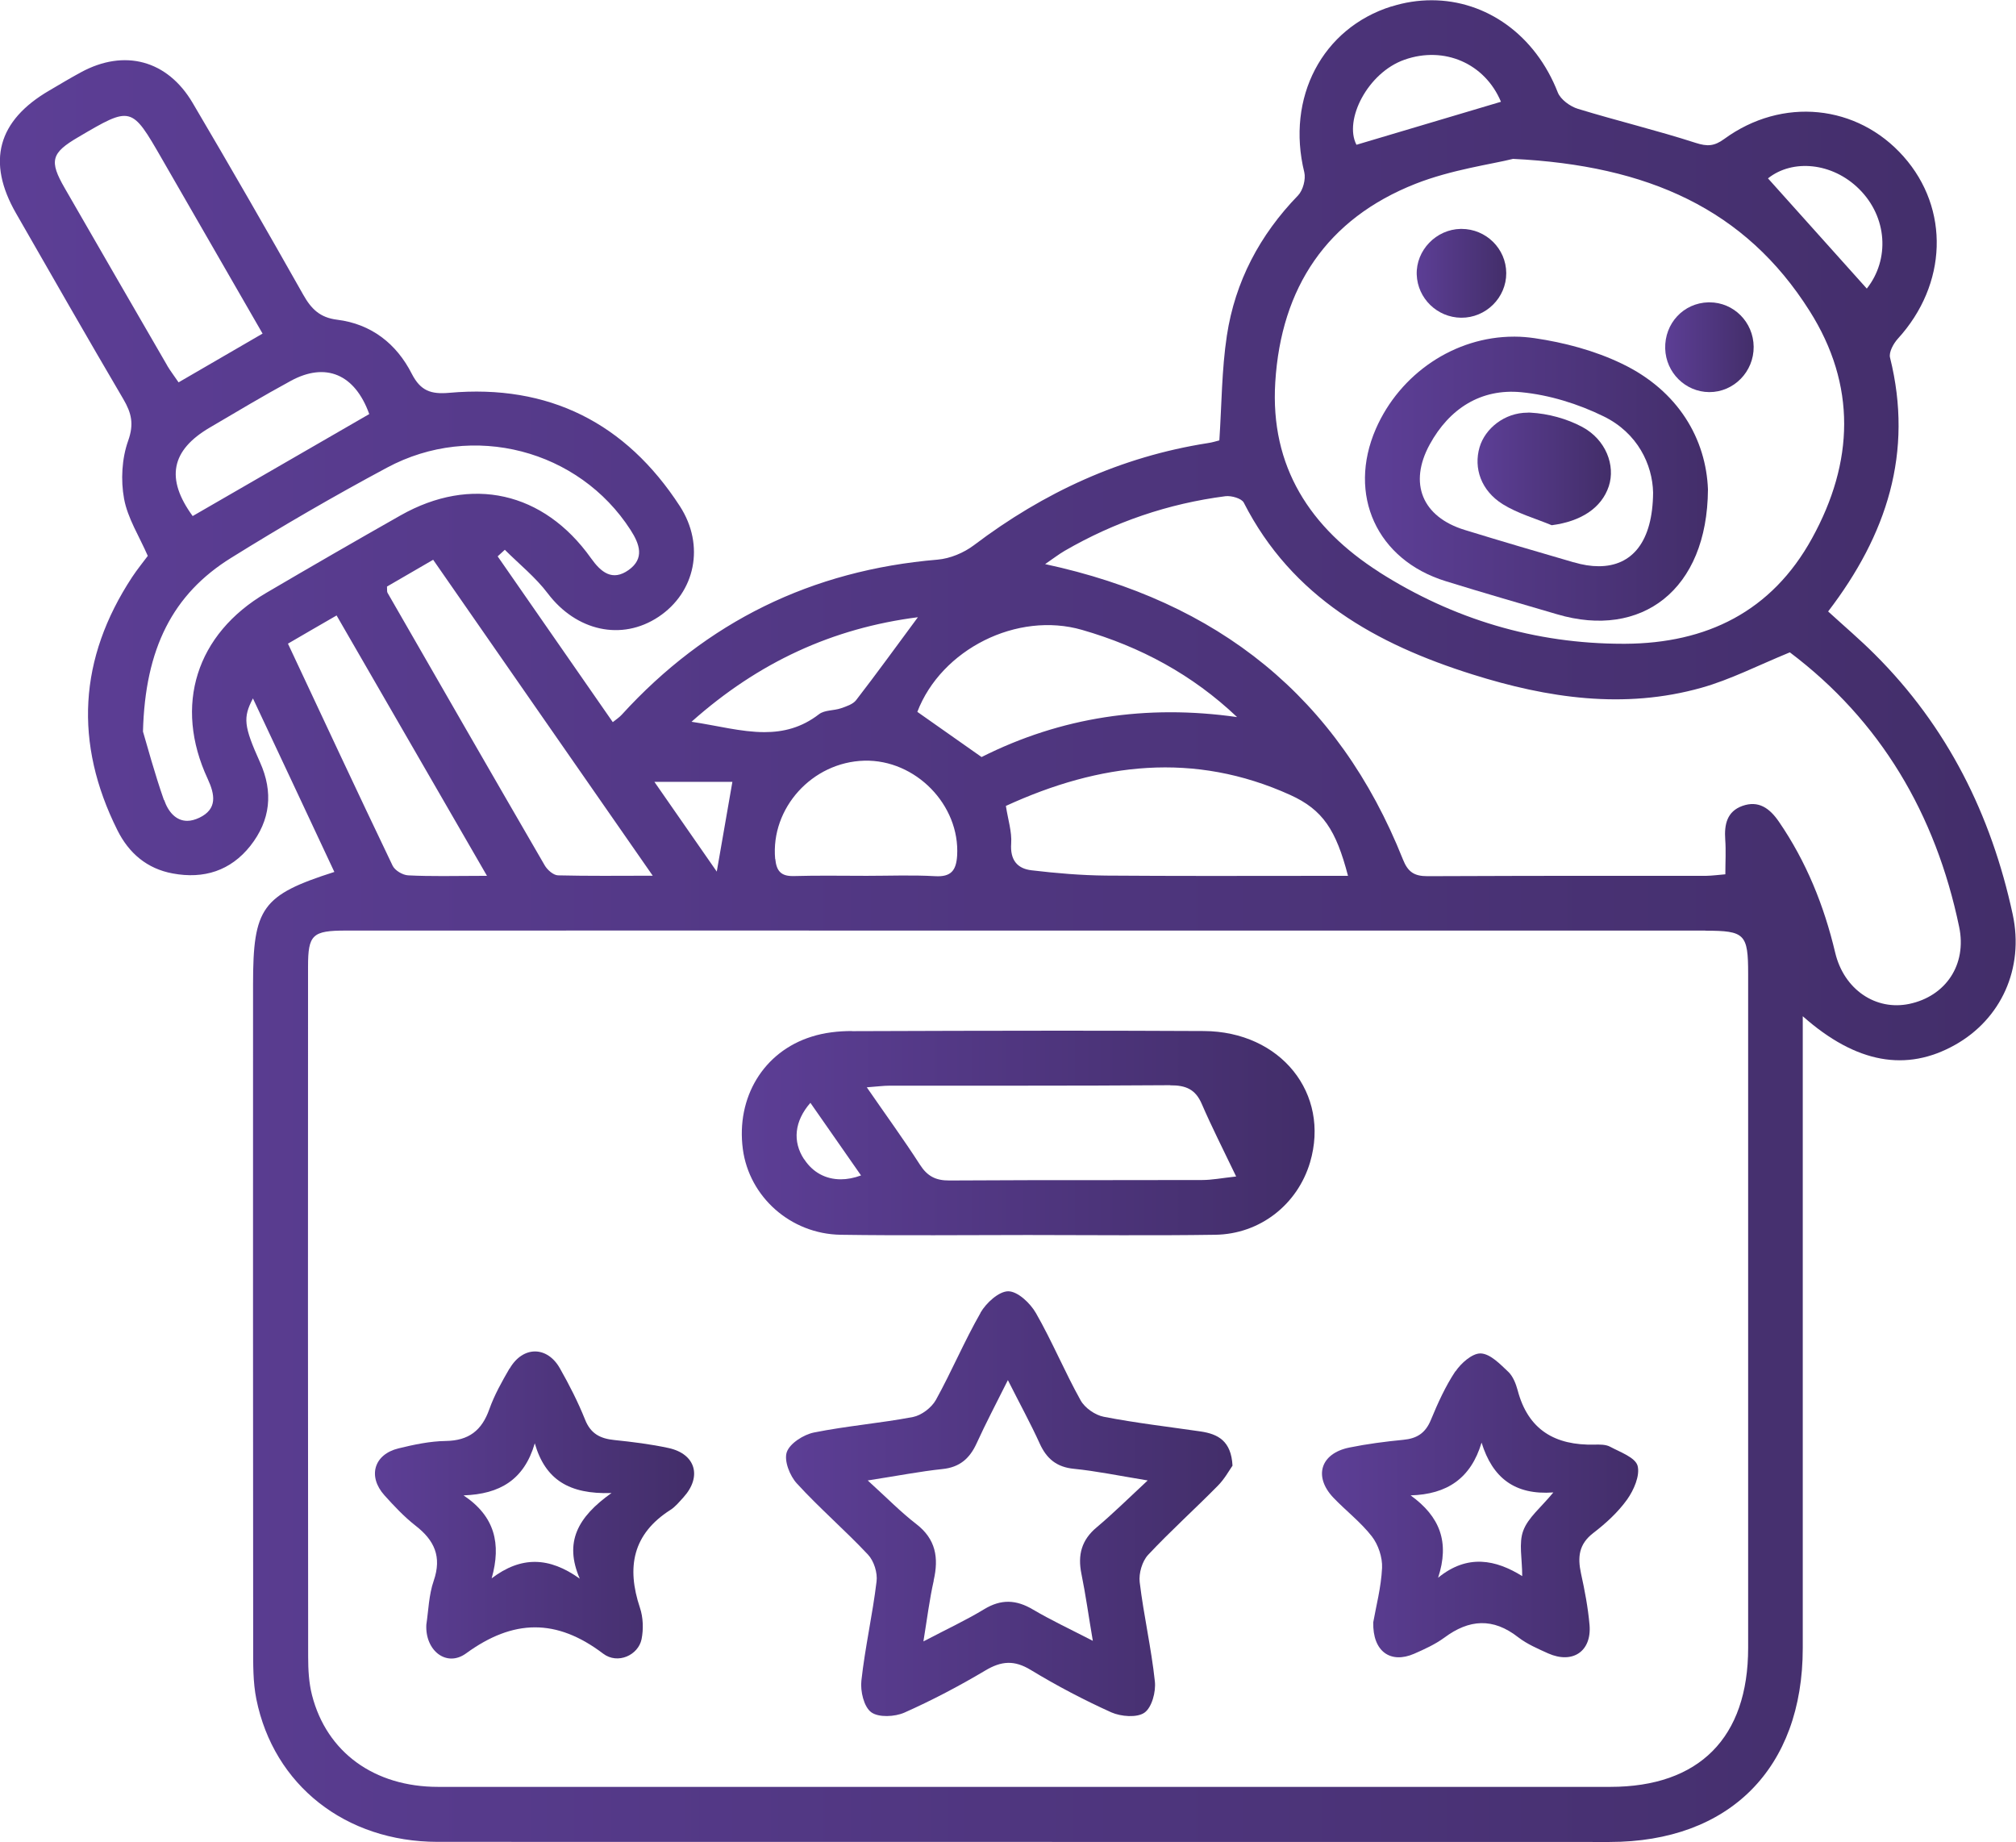 <?xml version="1.0" encoding="UTF-8"?>
<!DOCTYPE svg PUBLIC "-//W3C//DTD SVG 1.1//EN" "http://www.w3.org/Graphics/SVG/1.1/DTD/svg11.dtd">
<!-- Creator: CorelDRAW 2020 (64 Bit) -->
<svg xmlns="http://www.w3.org/2000/svg" xml:space="preserve" width="18.924mm" height="17.289mm" version="1.1" style="shape-rendering:geometricPrecision; text-rendering:geometricPrecision; image-rendering:optimizeQuality; fill-rule:evenodd; clip-rule:evenodd"
viewBox="0 0 171.6 156.77"
 xmlns:xlink="http://www.w3.org/1999/xlink"
 xmlns:xodm="http://www.corel.com/coreldraw/odm/2003">
 <defs>
  <style type="text/css">
   <![CDATA[
    .fil5 {fill:url(#id0)}
    .fil7 {fill:url(#id1)}
    .fil8 {fill:url(#id2)}
    .fil4 {fill:url(#id3)}
    .fil3 {fill:url(#id4)}
    .fil0 {fill:url(#id5)}
    .fil1 {fill:url(#id6)}
    .fil2 {fill:url(#id7)}
    .fil6 {fill:url(#id8)}
   ]]>
  </style>
  <linearGradient id="id0" gradientUnits="userSpaceOnUse" x1="32.53" y1="127.71" x2="58.44" y2="127.71">
   <stop offset="0" style="stop-opacity:1; stop-color:#5C3E95"/>
   <stop offset="1" style="stop-opacity:1; stop-color:#432E6A"/>
  </linearGradient>
  <linearGradient id="id1" gradientUnits="userSpaceOnUse" xlink:href="#id0" x1="120.65" y1="23.25" x2="128.2" y2="23.25">
  </linearGradient>
  <linearGradient id="id2" gradientUnits="userSpaceOnUse" xlink:href="#id0" x1="126.11" y1="39.91" x2="136.76" y2="39.91">
  </linearGradient>
  <linearGradient id="id3" gradientUnits="userSpaceOnUse" xlink:href="#id0" x1="113.24" y1="127.82" x2="139.27" y2="127.82">
  </linearGradient>
  <linearGradient id="id4" gradientUnits="userSpaceOnUse" xlink:href="#id0" x1="67.09" y1="127.92" x2="104.92" y2="127.92">
  </linearGradient>
  <linearGradient id="id5" gradientUnits="userSpaceOnUse" xlink:href="#id0" x1="141.8" y1="29.55" x2="149.25" y2="29.55">
  </linearGradient>
  <linearGradient id="id6" gradientUnits="userSpaceOnUse" xlink:href="#id0" x1="1.13" y1="78.38" x2="170.87" y2="78.38">
  </linearGradient>
  <linearGradient id="id7" gradientUnits="userSpaceOnUse" xlink:href="#id0" x1="63.62" y1="96.39" x2="110.59" y2="96.39">
  </linearGradient>
  <linearGradient id="id8" gradientUnits="userSpaceOnUse" xlink:href="#id0" x1="117.63" y1="40" x2="145.38" y2="40">
  </linearGradient>
 </defs>
 <g id="Camada_x0020_1">
  <path class="fil0" d="M145.42 25.73c-2.12,0.05 -3.74,1.79 -3.68,3.94l0 0c0.06,2.04 1.72,3.69 3.75,3.7l0 0c2.09,0.01 3.8,-1.74 3.78,-3.86l0 0c-0.02,-2.1 -1.7,-3.78 -3.76,-3.78l0 0c-0.03,0 -0.06,0 -0.09,0l0 0z"/>
  <path class="fil1" d="M118.45 0.54c-5.91,1.85 -8.99,7.78 -7.43,14.12l0 0c0.14,0.59 -0.11,1.53 -0.53,1.97l0 0c-3.26,3.36 -5.36,7.33 -6.06,11.93l0 0c-0.44,2.9 -0.44,5.88 -0.64,8.92l0 0c-0.24,0.06 -0.61,0.18 -0.98,0.23l0 0c-7.4,1.16 -13.96,4.19 -19.91,8.69l0 0c-0.86,0.65 -2.03,1.14 -3.1,1.23l0 0c-10.7,0.9 -19.65,5.27 -26.88,13.2l0 0c-0.2,0.22 -0.46,0.39 -0.76,0.63l0 0c-3.3,-4.76 -6.55,-9.44 -9.8,-14.11l0 0c0.2,-0.18 0.41,-0.37 0.61,-0.56l0 0c1.23,1.23 2.62,2.34 3.66,3.72l0 0c2.41,3.18 6.27,4.08 9.42,1.99l0 0c3.13,-2.08 3.98,-6.08 1.82,-9.42l0 0c-4.6,-7.09 -11.17,-10.4 -19.62,-9.65l0 0c-1.57,0.14 -2.45,-0.16 -3.2,-1.62l0 0c-1.3,-2.56 -3.45,-4.24 -6.35,-4.6l0 0c-1.47,-0.18 -2.21,-0.92 -2.89,-2.13l0 0c-3.09,-5.47 -6.22,-10.91 -9.41,-16.32l0 0c-2.15,-3.65 -5.81,-4.62 -9.51,-2.61l0 0c-0.91,0.49 -1.8,1.03 -2.69,1.55l0 0c-4.4,2.56 -5.36,6.06 -2.83,10.46l0 0c3.03,5.28 6.05,10.57 9.13,15.81l0 0c0.69,1.18 0.92,2.11 0.41,3.54l0 0c-0.54,1.51 -0.64,3.35 -0.35,4.93l0 0c0.3,1.66 1.3,3.21 2.02,4.87l0 0c-0.41,0.55 -0.9,1.15 -1.33,1.8l0 0c-4.56,6.93 -4.96,14.13 -1.26,21.54l0 0c0.98,1.97 2.53,3.29 4.72,3.69l0 0c2.64,0.49 4.92,-0.23 6.6,-2.35l0 0c1.71,-2.17 1.97,-4.57 0.82,-7.12l0 0c-1.38,-3.07 -1.46,-3.79 -0.6,-5.43l0 0c2.33,4.96 4.63,9.85 6.93,14.77l0 0c-6.16,1.97 -6.92,3.04 -6.92,9.56l0 0c0,18.8 -0.01,37.6 0.01,56.39l0 0c0,1.49 -0.02,3.01 0.27,4.45l0 0c1.48,7.34 7.6,12.14 15.42,12.15l0 0c33.25,0.01 66.5,0.01 99.76,0.01l0 0c10.2,0 16.45,-6.26 16.45,-16.5l0 0c0,-17.17 0,-34.35 0,-51.53l0 0 0 -2.25c4.55,4.03 8.83,4.76 12.96,2.44l0 0c3.91,-2.19 5.9,-6.5 4.91,-11.11l0 0c-1.83,-8.48 -5.56,-15.98 -11.76,-22.15l0 0c-1.23,-1.23 -2.56,-2.36 -3.95,-3.63l0 0c4.99,-6.52 7.28,-13.52 5.27,-21.6l0 0c-0.12,-0.46 0.29,-1.2 0.66,-1.61l0 0c4.22,-4.62 4.44,-11.06 0.49,-15.51l0 0c-3.93,-4.44 -10.33,-5.1 -15.27,-1.49l0 0c-0.84,0.61 -1.42,0.65 -2.42,0.33l0 0c-3.31,-1.07 -6.7,-1.88 -10.03,-2.9l0 0c-0.66,-0.2 -1.47,-0.79 -1.71,-1.39l0 0c-1.91,-4.9 -6.09,-7.85 -10.74,-7.85l0 0c-1.13,0 -2.29,0.17 -3.44,0.54zm1.1 4.54c3.38,-1.19 6.84,0.31 8.21,3.58l0 0c-4.15,1.23 -8.19,2.43 -12.3,3.66l0 0c-1.09,-2.1 0.95,-6.14 4.09,-7.24zm-105.31 26.04c-2.92,-5.04 -5.83,-10.07 -8.73,-15.11l0 0c-1.34,-2.32 -1.16,-2.99 1.15,-4.34l0 0c4.52,-2.66 4.53,-2.66 7.13,1.86l0 0c2.81,4.87 5.61,9.74 8.56,14.86l0 0c-2.42,1.4 -4.7,2.72 -7.15,4.15l0 0c-0.34,-0.51 -0.68,-0.94 -0.96,-1.41zm103.16 17.57c-5.88,-3.75 -9.3,-8.97 -8.85,-16.17l0 0c0.5,-8.04 4.38,-13.9 11.94,-16.88l0 0c3.08,-1.21 6.46,-1.66 8.3,-2.12l0 0c11.5,0.56 19.77,4.28 25.24,12.94l0 0c4,6.32 3.78,12.87 0.21,19.35l0 0c-3.44,6.26 -9,8.94 -15.89,8.98l0 0c-0.06,0 -0.13,0 -0.2,0l0 0c-7.47,0 -14.44,-2.08 -20.76,-6.1zm33.1 -33.52c2.08,-1.65 5.46,-1.35 7.74,0.91l0 0c2.42,2.39 2.62,6.01 0.66,8.48l0 0c-2.79,-3.11 -5.6,-6.25 -8.41,-9.38zm-132.63 21.21c2.28,-1.34 4.55,-2.7 6.87,-3.96l0 0c2.98,-1.63 5.47,-0.58 6.69,2.82l0 0c-5,2.89 -10.02,5.79 -15.03,8.68l0 0c-2.32,-3.18 -1.85,-5.6 1.47,-7.54zm-3.92 31.7c-0.8,-2.29 -1.43,-4.64 -1.78,-5.82l0 0c0.18,-7.08 2.55,-11.71 7.5,-14.78l0 0c4.34,-2.7 8.77,-5.27 13.27,-7.68l0 0c7.3,-3.92 16.34,-1.52 20.73,5.3l0 0c0.78,1.21 1.21,2.43 -0.16,3.41l0 0c-1.39,0.99 -2.36,0.19 -3.21,-1.01l0 0c-4.03,-5.66 -10.19,-7.04 -16.2,-3.64l0 0c-3.83,2.17 -7.64,4.37 -11.44,6.6l0 0c-5.97,3.5 -7.89,9.58 -4.98,15.83l0 0c0.62,1.34 0.83,2.56 -0.7,3.3l0 0c-0.38,0.18 -0.73,0.27 -1.04,0.27l0 0c-0.96,0 -1.62,-0.76 -1.97,-1.78zm105.46 5.05c-5.5,-13.79 -15.7,-21.95 -30.45,-25.12l0 0c0.67,-0.46 1.15,-0.83 1.66,-1.13l0 0c4.25,-2.46 8.82,-4.02 13.69,-4.65l0 0c0.51,-0.06 1.38,0.19 1.56,0.55l0 0c4.11,8.06 11.29,12.05 19.47,14.62l0 0c6.38,2.01 12.9,2.99 19.5,1.13l0 0c2.45,-0.69 4.78,-1.89 7.51,-3.01l0 0c7.7,5.8 12.41,13.75 14.41,23.36l0 0c0.68,3.24 -1.16,5.91 -4.24,6.56l0 0c-2.85,0.6 -5.56,-1.21 -6.31,-4.36l0 0c-0.95,-4.01 -2.46,-7.75 -4.8,-11.16l0 0c-0.78,-1.13 -1.72,-1.82 -3.1,-1.33l0 0c-1.31,0.47 -1.55,1.58 -1.46,2.86l0 0c0.07,0.95 0.01,1.91 0.01,2.96l0 0c-0.6,0.05 -1.11,0.12 -1.62,0.13l0 0c-2.3,0 -4.59,0 -6.88,0l0 0c-5.61,-0 -11.22,-0 -16.83,0.03l0 0c-0.01,0 -0.02,0 -0.03,0l0 0c-1.12,0 -1.66,-0.35 -2.09,-1.44zm-71.91 1.37c-0.4,-0.01 -0.92,-0.47 -1.14,-0.86l0 0c-4.48,-7.72 -8.93,-15.46 -13.38,-23.2l0 0c-0.05,-0.1 -0.02,-0.25 -0.04,-0.52l0 0c1.22,-0.71 2.49,-1.45 3.93,-2.28l0 0c6.19,8.91 12.3,17.71 18.69,26.89l0 0c-1.48,0 -2.85,0.01 -4.18,0.01l0 0c-1.32,0 -2.6,-0.01 -3.88,-0.04zm-12.75 0c-0.47,-0.02 -1.13,-0.41 -1.33,-0.82l0 0c-2.98,-6.22 -5.9,-12.48 -8.91,-18.9l0 0c1.38,-0.8 2.64,-1.54 4.14,-2.4l0 0c4.21,7.29 8.39,14.53 12.8,22.16l0 0c-1.37,0 -2.59,0.02 -3.74,0.02l0 0c-1.02,0 -1.99,-0.01 -2.96,-0.06zm24.12 -13.08c5.7,-5.07 12,-7.96 19.26,-8.89l0 0c-1.8,2.43 -3.49,4.77 -5.26,7.06l0 0c-0.27,0.35 -0.83,0.53 -1.29,0.69l0 0c-0.61,0.21 -1.39,0.14 -1.86,0.5l0 0c-1.5,1.16 -3.05,1.53 -4.65,1.53l0 0c-1.98,0 -4.04,-0.56 -6.2,-0.88zm19.21 -0.83c2.04,-5.33 8.5,-8.58 14.03,-6.98l0 0c4.96,1.43 9.39,3.81 13.19,7.42l0 0c-7.71,-1.1 -15,0 -21.75,3.4l0 0c-1.88,-1.32 -3.66,-2.57 -5.46,-3.84zm-12.1 12.51c-0.39,-4.31 3.14,-8.24 7.59,-8.36l0 0c4.37,-0.11 8.15,3.78 7.9,8.08l0 0c-0.08,1.27 -0.52,1.83 -1.88,1.75l0 0c-1.94,-0.11 -3.88,-0.03 -5.82,-0.03l0 0c-2.07,0 -4.14,-0.04 -6.21,0.02l0 0c-0.03,0 -0.06,0 -0.09,0l0 0c-1,0 -1.38,-0.44 -1.48,-1.46zm28.17 1.42c-2.11,-0.02 -4.24,-0.2 -6.34,-0.45l0 0c-1.23,-0.14 -1.84,-0.89 -1.74,-2.28l0 0c0.07,-1 -0.27,-2.02 -0.45,-3.2l0 0c8,-3.67 16.02,-4.64 24.21,-0.93l0 0c2.77,1.26 3.89,2.97 4.91,6.88l0 0c-3.99,0 -7.92,0.01 -11.83,0.01l0 0c-2.93,0 -5.84,-0.01 -8.76,-0.03zm-38.46 -7.98l6.65 0c-0.45,2.6 -0.87,4.98 -1.33,7.64l0 0c-1.72,-2.48 -3.43,-4.93 -5.31,-7.64zm89.47 12.67c3.36,0 3.64,0.28 3.64,3.67l0 0c0,19.13 0,38.25 0,57.37l0 0c0,7.64 -4.16,11.83 -11.74,11.83l0 0c-33.25,0 -66.51,0 -99.77,-0l0 0c-5.43,-0 -9.48,-2.94 -10.73,-7.8l0 0c-0.27,-1.05 -0.33,-2.18 -0.33,-3.27l0 0c-0.02,-19.58 -0.02,-39.16 -0.01,-58.74l0 0c0,-2.72 0.37,-3.07 3.22,-3.07l0 0c19.39,-0.01 38.77,-0 58.15,-0l0 0c19.19,0 38.38,-0 57.57,0l0 0z"/>
  <path class="fil2" d="M72.52 87.75c-1.15,0 -2.35,0.13 -3.44,0.48l0 0c-4.1,1.28 -6.43,5.18 -5.85,9.57l0 0c0.54,4.06 4.06,7.22 8.32,7.29l0 0c5.31,0.08 10.62,0.02 15.94,0.02l0 0c5.31,0 10.63,0.06 15.94,-0.02l0 0c3.82,-0.05 7.01,-2.57 8.08,-6.16l0 0c1.73,-5.86 -2.49,-11.15 -9.05,-11.18l0 0c-4.06,-0.02 -8.12,-0.03 -12.18,-0.03l0 0c-5.92,0 -11.84,0.02 -17.75,0.04zm27.08 4.62c1.33,-0.01 2.16,0.33 2.7,1.6l0 0c0.84,1.94 1.8,3.83 2.92,6.16l0 0c-1.26,0.14 -2.07,0.3 -2.88,0.3l0 0c-2.78,0.01 -5.57,0.01 -8.35,0.01l0 0c-4.4,0 -8.79,-0 -13.18,0.03l0 0c-1.18,0.01 -1.89,-0.38 -2.51,-1.35l0 0c-1.39,-2.16 -2.9,-4.23 -4.52,-6.58l0 0c0.86,-0.06 1.41,-0.14 1.97,-0.14l0 0c2.29,0 4.59,0 6.89,0l0 0c1.41,0 2.83,0 4.24,0l0 0c4.25,0 8.49,-0.01 12.73,-0.04zm-31.16 6.29c-0.99,-1.5 -0.83,-3.23 0.54,-4.8l0 0c1.45,2.08 2.87,4.12 4.31,6.18l0 0c-0.6,0.22 -1.18,0.33 -1.72,0.33l0 0c-1.29,0 -2.39,-0.59 -3.12,-1.71l0 0z"/>
  <path class="fil3" d="M83.46 111.74c-1.38,2.41 -2.46,4.99 -3.8,7.41l0 0c-0.37,0.66 -1.23,1.31 -1.95,1.45l0 0c-2.79,0.53 -5.64,0.76 -8.43,1.32l0 0c-0.88,0.18 -2.05,0.92 -2.31,1.67l0 0c-0.25,0.73 0.26,2.03 0.87,2.68l0 0c1.92,2.1 4.09,3.96 6.04,6.04l0 0c0.51,0.54 0.83,1.56 0.73,2.3l0 0c-0.34,2.82 -0.98,5.61 -1.29,8.43l0 0c-0.1,0.89 0.21,2.23 0.84,2.69l0 0c0.63,0.46 2,0.39 2.82,0.03l0 0c2.36,-1.05 4.66,-2.26 6.88,-3.58l0 0c1.37,-0.82 2.47,-0.91 3.88,-0.05l0 0c2.21,1.34 4.51,2.55 6.86,3.61l0 0c0.82,0.36 2.19,0.47 2.82,0.02l0 0c0.63,-0.45 0.98,-1.78 0.88,-2.66l0 0c-0.3,-2.83 -0.95,-5.61 -1.29,-8.44l0 0c-0.09,-0.75 0.21,-1.78 0.71,-2.32l0 0c1.9,-2.03 3.98,-3.9 5.93,-5.88l0 0c0.57,-0.57 0.97,-1.3 1.26,-1.72 -0.11,-2.11 -1.24,-2.69 -2.71,-2.91l0 0c-2.75,-0.4 -5.52,-0.72 -8.25,-1.25l0 0c-0.73,-0.14 -1.61,-0.75 -1.97,-1.4l0 0c-1.35,-2.42 -2.42,-5.01 -3.8,-7.42l0 0c-0.48,-0.84 -1.54,-1.85 -2.35,-1.86l0 0c-0,0 -0.01,0 -0.01,0l0 0c-0.8,0 -1.88,0.99 -2.36,1.82zm-3.99 22.78c0.45,-1.94 0.19,-3.53 -1.49,-4.82l0 0c-1.31,-1.01 -2.47,-2.2 -4.12,-3.7l0 0c2.58,-0.4 4.46,-0.77 6.36,-0.97l0 0c1.47,-0.15 2.32,-0.9 2.91,-2.19l0 0c0.77,-1.69 1.64,-3.34 2.66,-5.38l0 0c1.01,2.01 1.93,3.68 2.71,5.4l0 0c0.59,1.3 1.45,2.01 2.92,2.15l0 0c1.9,0.19 3.77,0.58 6.27,0.99l0 0c-1.69,1.57 -2.96,2.83 -4.33,3.98l0 0c-1.3,1.08 -1.64,2.36 -1.31,3.97l0 0c0.36,1.76 0.6,3.53 0.97,5.7l0 0c-1.94,-1 -3.56,-1.76 -5.09,-2.66l0 0c-1.43,-0.85 -2.71,-0.91 -4.16,-0.03l0 0c-1.53,0.93 -3.17,1.69 -5.17,2.74l0 0c0.32,-1.96 0.52,-3.59 0.88,-5.18l0 0z"/>
  <path class="fil4" d="M123.88 116.71c-0.85,1.28 -1.5,2.72 -2.09,4.15l0 0c-0.46,1.11 -1.18,1.57 -2.33,1.68l0 0c-1.54,0.15 -3.09,0.35 -4.61,0.66l0 0c-2.45,0.5 -3.06,2.46 -1.36,4.26l0 0c1.07,1.12 2.33,2.08 3.28,3.3l0 0c0.55,0.71 0.91,1.79 0.87,2.68l0 0c-0.08,1.67 -0.52,3.31 -0.75,4.63l0 0c-0.06,2.5 1.48,3.55 3.48,2.68l0 0c0.89,-0.39 1.79,-0.8 2.57,-1.37l0 0c2.11,-1.57 4.14,-1.71 6.28,-0.04l0 0c0.76,0.59 1.68,0.98 2.56,1.38l0 0c2.08,0.92 3.71,-0.17 3.52,-2.42l0 0c-0.13,-1.48 -0.41,-2.95 -0.73,-4.4l0 0c-0.29,-1.37 -0.19,-2.47 1.04,-3.42l0 0c1.07,-0.82 2.11,-1.77 2.89,-2.86l0 0c0.57,-0.8 1.11,-2.04 0.89,-2.87l0 0c-0.2,-0.71 -1.48,-1.16 -2.34,-1.62l0 0c-0.37,-0.2 -0.89,-0.19 -1.33,-0.18l0 0c-3.34,0.08 -5.65,-1.24 -6.54,-4.63l0 0c-0.15,-0.55 -0.39,-1.17 -0.78,-1.55l0 0c-0.7,-0.66 -1.53,-1.54 -2.35,-1.58l0 0c-0.02,-0 -0.04,-0 -0.05,-0l0 0c-0.7,0 -1.64,0.83 -2.11,1.53zm-3.81 10.56c3.11,-0.09 5.13,-1.45 6.04,-4.49l0 0c0.93,2.99 2.81,4.48 6.11,4.24l0 0c-1.05,1.28 -2.15,2.14 -2.56,3.25l0 0c-0.4,1.06 -0.09,2.39 -0.09,3.87l0 0c-2.24,-1.39 -4.65,-1.91 -7.16,0.14l0 0c0.99,-3.02 0.17,-5.2 -2.34,-7.01l0 0z"/>
  <path class="fil5" d="M43.37 116.47c-0.65,1.12 -1.29,2.26 -1.72,3.47l0 0c-0.64,1.81 -1.75,2.67 -3.71,2.7l0 0c-1.35,0.02 -2.71,0.31 -4.02,0.63l0 0c-2.09,0.51 -2.64,2.38 -1.2,3.99l0 0c0.82,0.91 1.68,1.83 2.64,2.58l0 0c1.62,1.25 2.26,2.65 1.56,4.69l0 0c-0.42,1.21 -0.45,2.55 -0.63,3.74l0 0c-0.12,2.2 1.71,3.66 3.38,2.45l0 0c4.02,-2.93 7.7,-2.99 11.67,0.02l0 0c1.24,0.94 2.99,0.13 3.27,-1.23l0 0c0.17,-0.85 0.14,-1.85 -0.14,-2.68l0 0c-1.15,-3.44 -0.62,-6.27 2.59,-8.32l0 0c0.43,-0.27 0.77,-0.7 1.12,-1.08l0 0c1.59,-1.76 1.03,-3.69 -1.27,-4.19l0 0c-1.52,-0.33 -3.07,-0.52 -4.61,-0.68l0 0c-1.2,-0.12 -2.02,-0.53 -2.5,-1.74l0 0c-0.6,-1.5 -1.34,-2.95 -2.14,-4.36l0 0c-0.54,-0.96 -1.33,-1.44 -2.12,-1.44l0 0c-0.8,0 -1.6,0.49 -2.16,1.46zm-3.9 10.8c3.06,-0.11 5.14,-1.31 6.05,-4.43l0 0c0.89,3.09 2.92,4.35 6.53,4.23l0 0c-2.9,2.06 -4.04,4.2 -2.7,7.29l0 0c-2.6,-1.86 -4.98,-1.94 -7.5,-0.03l0 0c0.83,-2.94 0.27,-5.28 -2.38,-7.05l0 0z"/>
  <path class="fil6" d="M128.95 28.65l-0.03 0 -0.03 0 -0.03 0c-5.03,0 -9.69,3.14 -11.75,7.85 -2.44,5.61 0.08,11.15 5.94,12.96l0 0c3.15,0.98 6.33,1.89 9.49,2.82l0 0c7.16,2.12 12.79,-2.04 12.84,-10.63 -0.16,-4.23 -2.47,-8.38 -7.35,-10.71l0 0c-2.29,-1.1 -4.88,-1.79 -7.41,-2.16l0 0c-0.56,-0.08 -1.12,-0.13 -1.68,-0.13zm5.01 19.21c-3.1,-0.9 -6.2,-1.81 -9.29,-2.76l0 0c-3.61,-1.11 -4.79,-3.96 -2.97,-7.28l0 0c1.67,-3.05 4.36,-4.77 7.79,-4.44l0 0c2.39,0.23 4.84,0.99 7,2.05l0 0c2.9,1.41 4.17,4.11 4.22,6.49l0 0c-0.03,4.17 -1.77,6.27 -4.63,6.27l0 0c-0.66,0 -1.37,-0.11 -2.13,-0.34l0 0z"/>
  <path class="fil7" d="M124.34 19.48c-2.09,0.03 -3.82,1.82 -3.75,3.89l0 0c0.07,2.02 1.74,3.65 3.78,3.67l0 0c2.1,0.02 3.85,-1.7 3.84,-3.8l0 0c-0.01,-2.08 -1.72,-3.76 -3.81,-3.76l0 0c-0.02,0 -0.04,0 -0.06,0l0 0z"/>
  <path class="fil8" d="M130.1 35.12l-0.01 0 -0.01 0 -0.01 0 -0.01 0 -0.01 0 -0.01 0 -0.01 0c-1.97,0 -3.62,1.35 -4.09,2.94l0 0c-0.52,1.78 0.12,3.69 1.97,4.85l0 0c1.27,0.79 2.77,1.21 4.17,1.79l0 0c2.47,-0.32 4.24,-1.45 4.86,-3.32l0 0c0.58,-1.77 -0.25,-3.97 -2.27,-5.05l0 0c-1.31,-0.7 -2.9,-1.13 -4.38,-1.21l0 0 -0.19 -0.01z"/>
 </g>
</svg>
